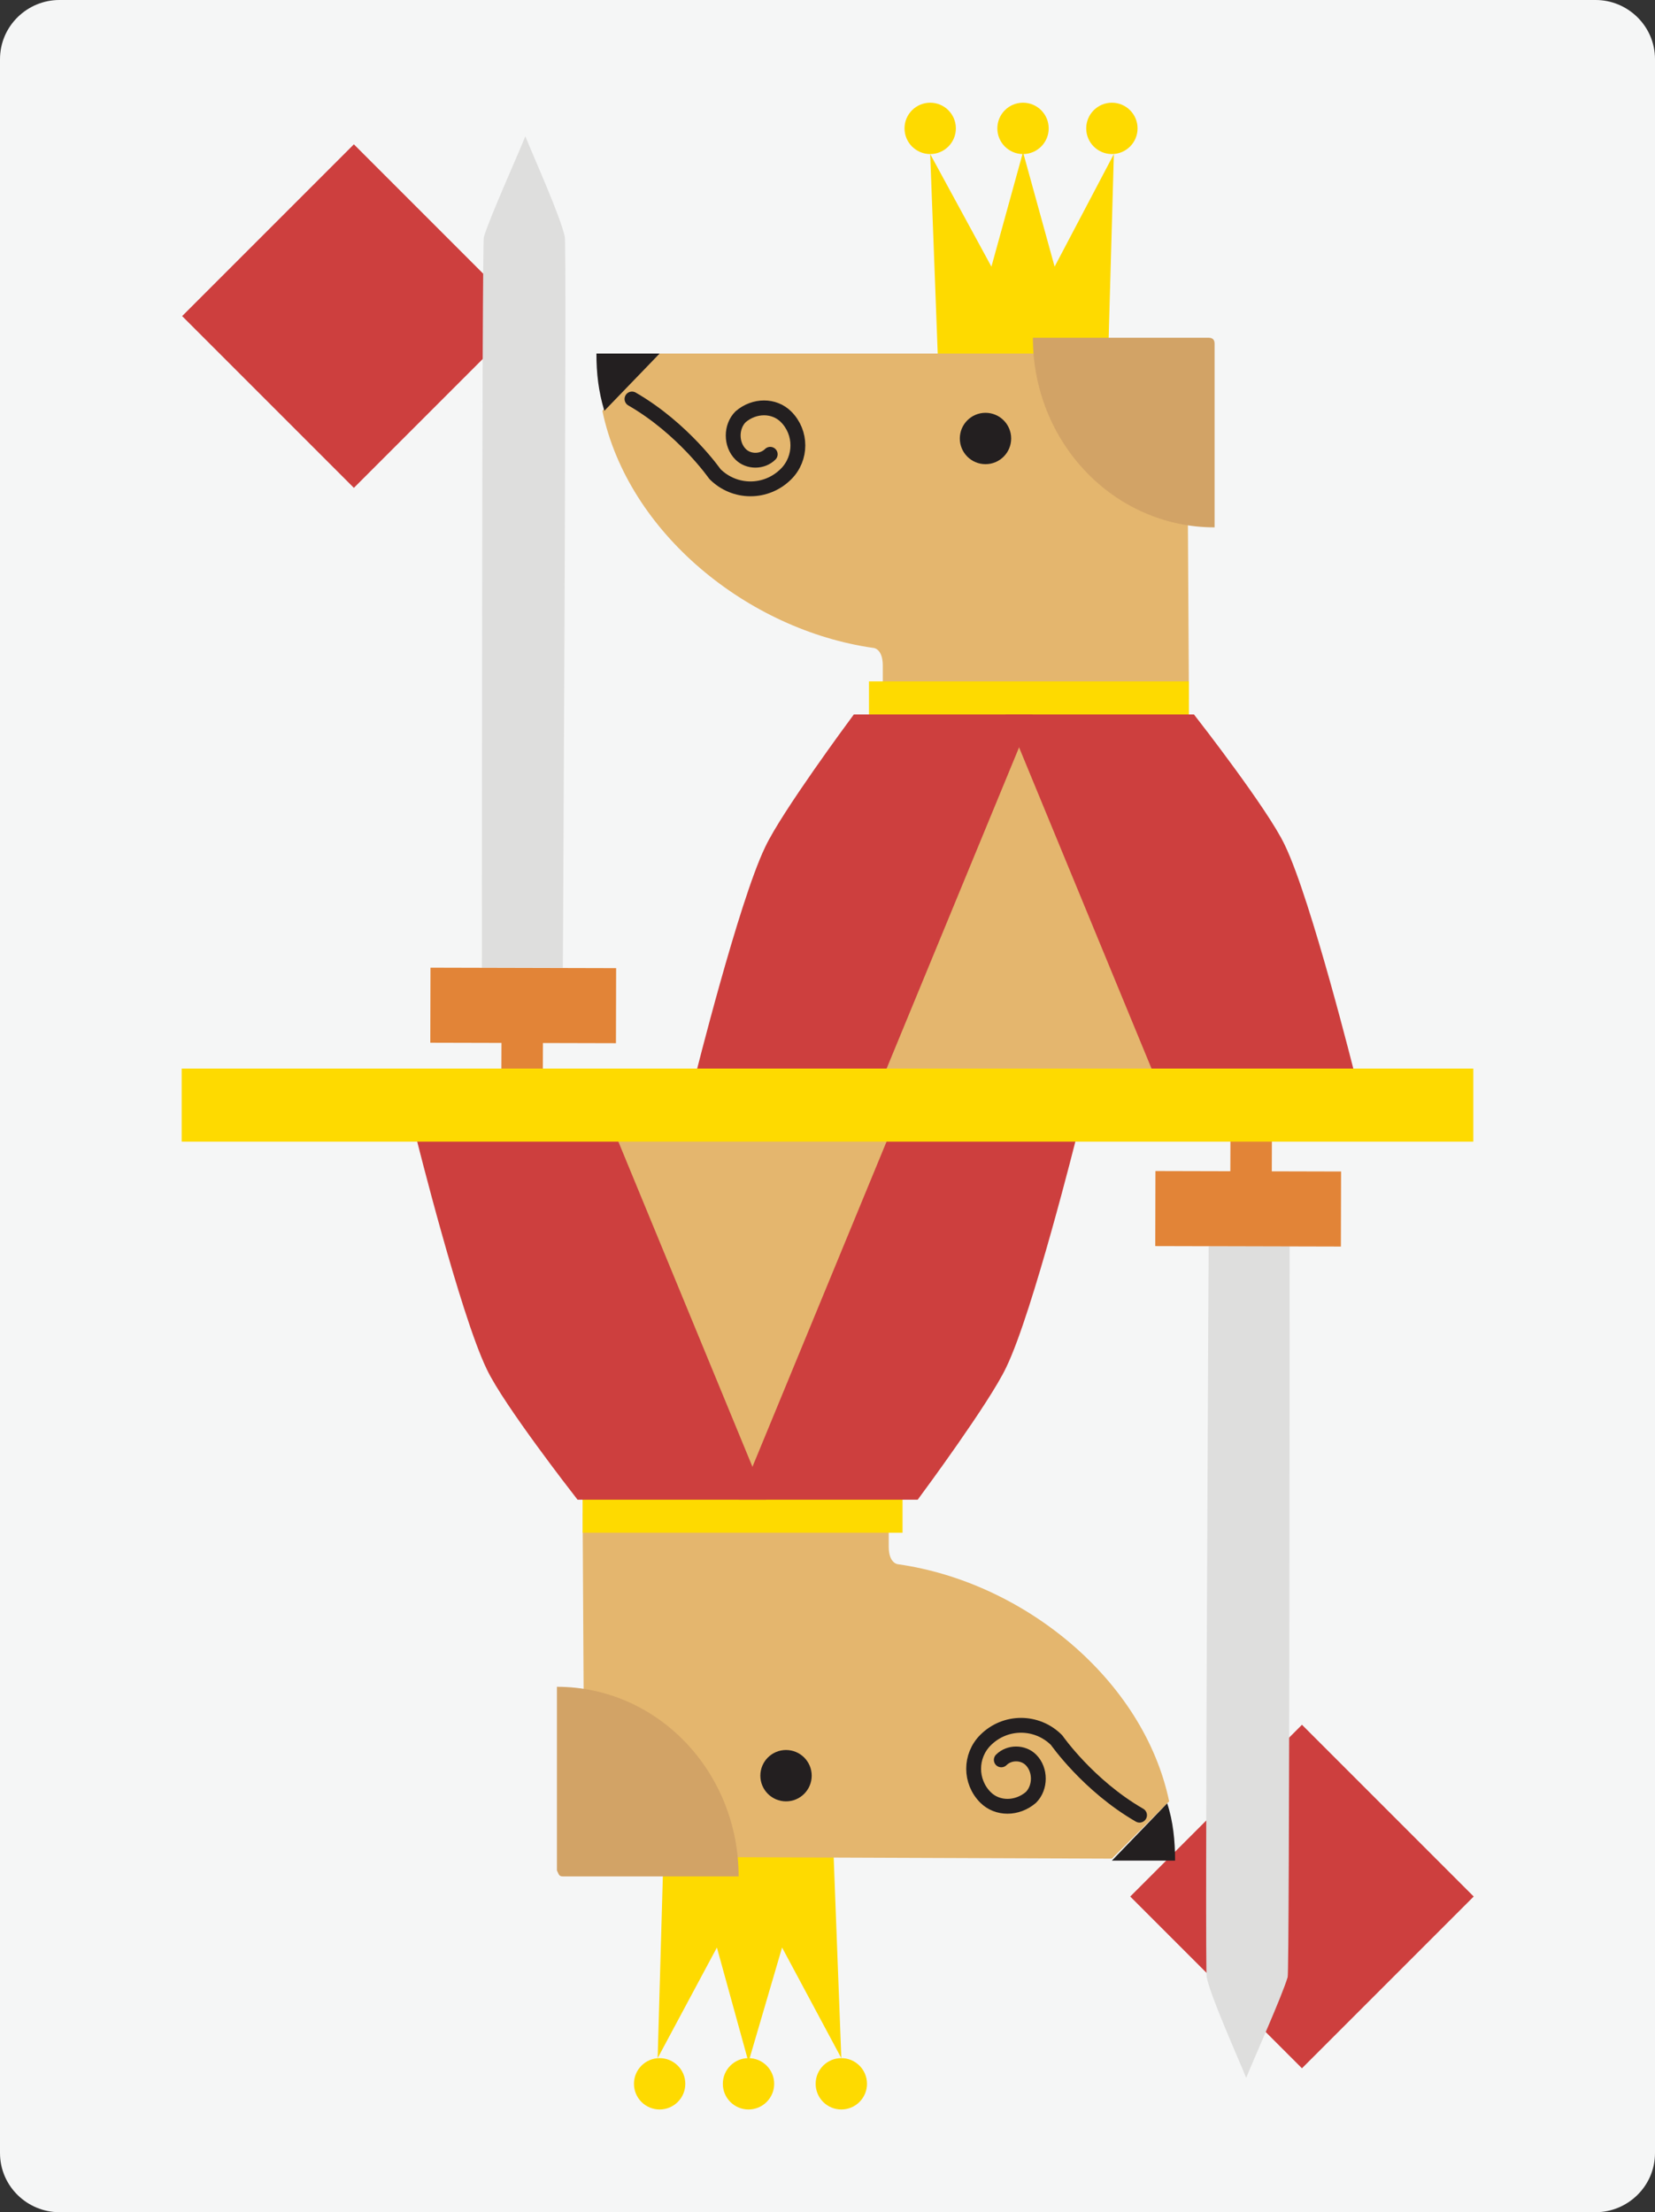 <?xml version="1.0" encoding="utf-8"?>
<!-- Generator: Adobe Illustrator 16.0.0, SVG Export Plug-In . SVG Version: 6.00 Build 0)  -->
<!DOCTYPE svg PUBLIC "-//W3C//DTD SVG 1.1//EN" "http://www.w3.org/Graphics/SVG/1.1/DTD/svg11.dtd">
<svg version="1.1" id="Layer_1" xmlns="http://www.w3.org/2000/svg" xmlns:xlink="http://www.w3.org/1999/xlink" x="0px" y="0px"
	 width="83.8px" height="112px" viewBox="0 0 83.8 112" enable-background="new 0 0 83.8 112" xml:space="preserve">
<rect x="0" y="0" width="83.8" height="112" fill="#333333" stroke="none"/>
<g>
	<g>
		<path fill="#F5F6F6" d="M83.8,109c0,1.7-1.4,3-3,3H3c-1.6,0-3-1.3-3-3V3c0-1.7,1.4-3,3-3h77.8c1.6,0,3,1.3,3,3V109z"/>
	</g>
	
		<rect x="11.7" y="9.8" transform="matrix(-0.707 -0.707 0.707 -0.707 19.262 39.9)" fill="#CD3F3E" width="12.3" height="12.3"/>
	
		<rect x="59.7" y="89.8" transform="matrix(-0.707 -0.707 0.707 -0.707 44.644 210.411)" fill="#CD3F3E" width="12.3" height="12.3"/>
	<path fill="none" d="M60.6,31.4"/>
	<g>
		<g>
			
				<rect x="25.4" y="50.5" transform="matrix(-1 -3.255036e-003 3.255036e-003 -1 52.713 107.693)" fill="#E28437" width="2.1" height="6.6"/>
			<path fill="#DEDEDD" d="M24.4,49c0,0,0-36.8,0.1-37c0.3-1,1.7-4.1,2.1-5.1c0.4,1,1.8,4.1,2,5.1c0.1,0.2-0.1,37-0.1,37H24.4z"/>
			
				<rect x="21.8" y="49" transform="matrix(-1 -2.493291e-003 2.493291e-003 -1 52.866 101.87)" fill="#E28437" width="9.4" height="3.8"/>
		</g>
		<g>
			<circle fill="#FEDA00" cx="51.8" cy="6.5" r="1.3"/>
			<circle fill="#FEDA00" cx="56.3" cy="6.5" r="1.3"/>
			<circle fill="#FEDA00" cx="47.1" cy="6.5" r="1.3"/>
			<g>
				<polygon fill="#FEDA00" points="51.8,7.7 50.2,13.5 47.1,7.8 47.5,18.4 48.8,18.4 50.8,18.4 52.8,18.4 54.7,18.4 56.1,18.4 
					56.4,7.8 53.4,13.5 				"/>
			</g>
			<path fill="#E4B66E" d="M60.1,18L60.1,18v-0.1H33.4l-2.9,2.9c1.3,6.2,7.4,11.1,13.7,12c0,0,0.5,0,0.5,0.9c0,0.1,0,1.6,0,1.7h15.5
				L60.1,18z"/>
			<path fill="none" d="M31.2,32.1"/>
			<circle fill="#231F20" cx="49.9" cy="22.2" r="1.3"/>
			<path fill="#231F20" d="M30.2,17.9h3.2l-2.8,2.9C30.3,19.8,30.2,18.9,30.2,17.9z"/>
			
				<path fill="none" stroke="#231F20" stroke-width="0.751" stroke-linecap="round" stroke-linejoin="round" stroke-miterlimit="10" d="
				M39,23c-0.4,0.4-1.1,0.4-1.5,0c-0.5-0.5-0.5-1.4,0-1.9c0.7-0.6,1.7-0.6,2.3,0c0.8,0.8,0.8,2.1,0,2.9c-1,1-2.6,1-3.6,0
				c0,0-1.6-2.3-4.2-3.8"/>
			<polygon fill="#E4B66E" points="45.3,36.3 36.1,56 68,56 59.6,36.3 			"/>
			<line fill="none" stroke="#FEDA00" stroke-width="2.004" stroke-miterlimit="10" x1="44" y1="35.5" x2="60.2" y2="35.5"/>
			<g>
				<path fill="#CD3F3E" stroke="#CD3F3E" stroke-width="1.455" stroke-miterlimit="10" d="M52,36.9l7.3,17.7h8.6
					c0,0-2.2-8.8-3.5-11.5c-0.8-1.7-4.3-6.2-4.3-6.2H52z"/>
				<path fill="#CD3F3E" stroke="#CD3F3E" stroke-width="1.455" stroke-miterlimit="10" d="M43.9,54.6l7.3-17.7h-7.6
					c0,0-3.4,4.6-4.2,6.3c-1.3,2.7-3.5,11.5-3.5,11.5h8V54.6z"/>
			</g>
			<path fill="#D2A366" d="M61.2,17.1h-8.9c0,5.3,4.1,9.6,9.2,9.6v-9.3C61.5,17.2,61.4,17.1,61.2,17.1z"/>
		</g>
	</g>
	<g>
		<g>
			
				<rect x="62.3" y="54.9" transform="matrix(1 3.255797e-003 -3.255797e-003 1 0.19 -0.206)" fill="#E28437" width="2.1" height="6.6"/>
			<path fill="#DEDEDD" d="M65.3,63.1c0,0,0,36.8-0.1,37c-0.3,1-1.7,4.1-2.1,5.1c-0.4-1-1.8-4.1-2-5.1c-0.1-0.2,0.1-37,0.1-37H65.3z
				"/>
			
				<rect x="58.5" y="59.3" transform="matrix(1 2.493240e-003 -2.493240e-003 1 0.153 -0.158)" fill="#E28437" width="9.4" height="3.8"/>
		</g>
		<g>
			<circle fill="#FEDA00" cx="37.9" cy="105.5" r="1.3"/>
			<circle fill="#FEDA00" cx="33.4" cy="105.5" r="1.3"/>
			<circle fill="#FEDA00" cx="42.6" cy="105.5" r="1.3"/>
			<g>
				<polygon fill="#FEDA00" points="37.9,104.4 39.6,98.6 42.6,104.2 42.2,93.7 40.9,93.7 38.9,93.7 37,93.7 35,93.7 33.6,93.7 
					33.3,104.2 36.3,98.6 				"/>
			</g>
			<path fill="#E4B66E" d="M29.6,94L29.6,94L29.6,94l26.7,0.1l2.9-2.9c-1.3-6.2-7.4-11.1-13.7-12c0,0-0.5,0-0.5-0.9
				c0-0.1,0-1.6,0-1.7H29.5L29.6,94z"/>
			<path fill="none" d="M58.6,80"/>
			<circle fill="#231F20" cx="39.8" cy="89.9" r="1.3"/>
			<path fill="#231F20" d="M59.5,94.2h-3.2l2.8-2.9C59.4,92.2,59.5,93.2,59.5,94.2z"/>
			
				<path fill="none" stroke="#231F20" stroke-width="0.751" stroke-linecap="round" stroke-linejoin="round" stroke-miterlimit="10" d="
				M50.7,89.1c0.4-0.4,1.1-0.4,1.5,0c0.5,0.5,0.5,1.4,0,1.9c-0.7,0.6-1.7,0.6-2.3,0c-0.8-0.8-0.8-2.1,0-2.9c1-1,2.6-1,3.6,0
				c0,0,1.6,2.3,4.2,3.8"/>
			<polygon fill="#E4B66E" points="44.4,75.8 53.7,56.1 21.8,56.1 30.1,75.8 			"/>
			<line fill="none" stroke="#FEDA00" stroke-width="2.004" stroke-miterlimit="10" x1="45.7" y1="76.6" x2="29.5" y2="76.6"/>
			<g>
				<path fill="#CD3F3E" stroke="#CD3F3E" stroke-width="1.455" stroke-miterlimit="10" d="M37.7,75.2l-7.3-17.7h-8.6
					c0,0,2.2,8.8,3.5,11.5c0.8,1.7,4.3,6.2,4.3,6.2H37.7z"/>
				<path fill="#CD3F3E" stroke="#CD3F3E" stroke-width="1.455" stroke-miterlimit="10" d="M45.8,57.5l-7.3,17.7h7.6
					c0,0,3.4-4.6,4.2-6.3c1.3-2.7,3.5-11.5,3.5-11.5h-8V57.5z"/>
			</g>
			<path fill="#D2A366" d="M28.5,95h8.9c0-5.3-4.1-9.6-9.2-9.6v9.3C28.3,94.9,28.3,95,28.5,95z"/>
		</g>
	</g>
	<rect x="9.2" y="54.1" fill="#FEDA00" width="65.4" height="3.7"/>
</g>
</svg>

